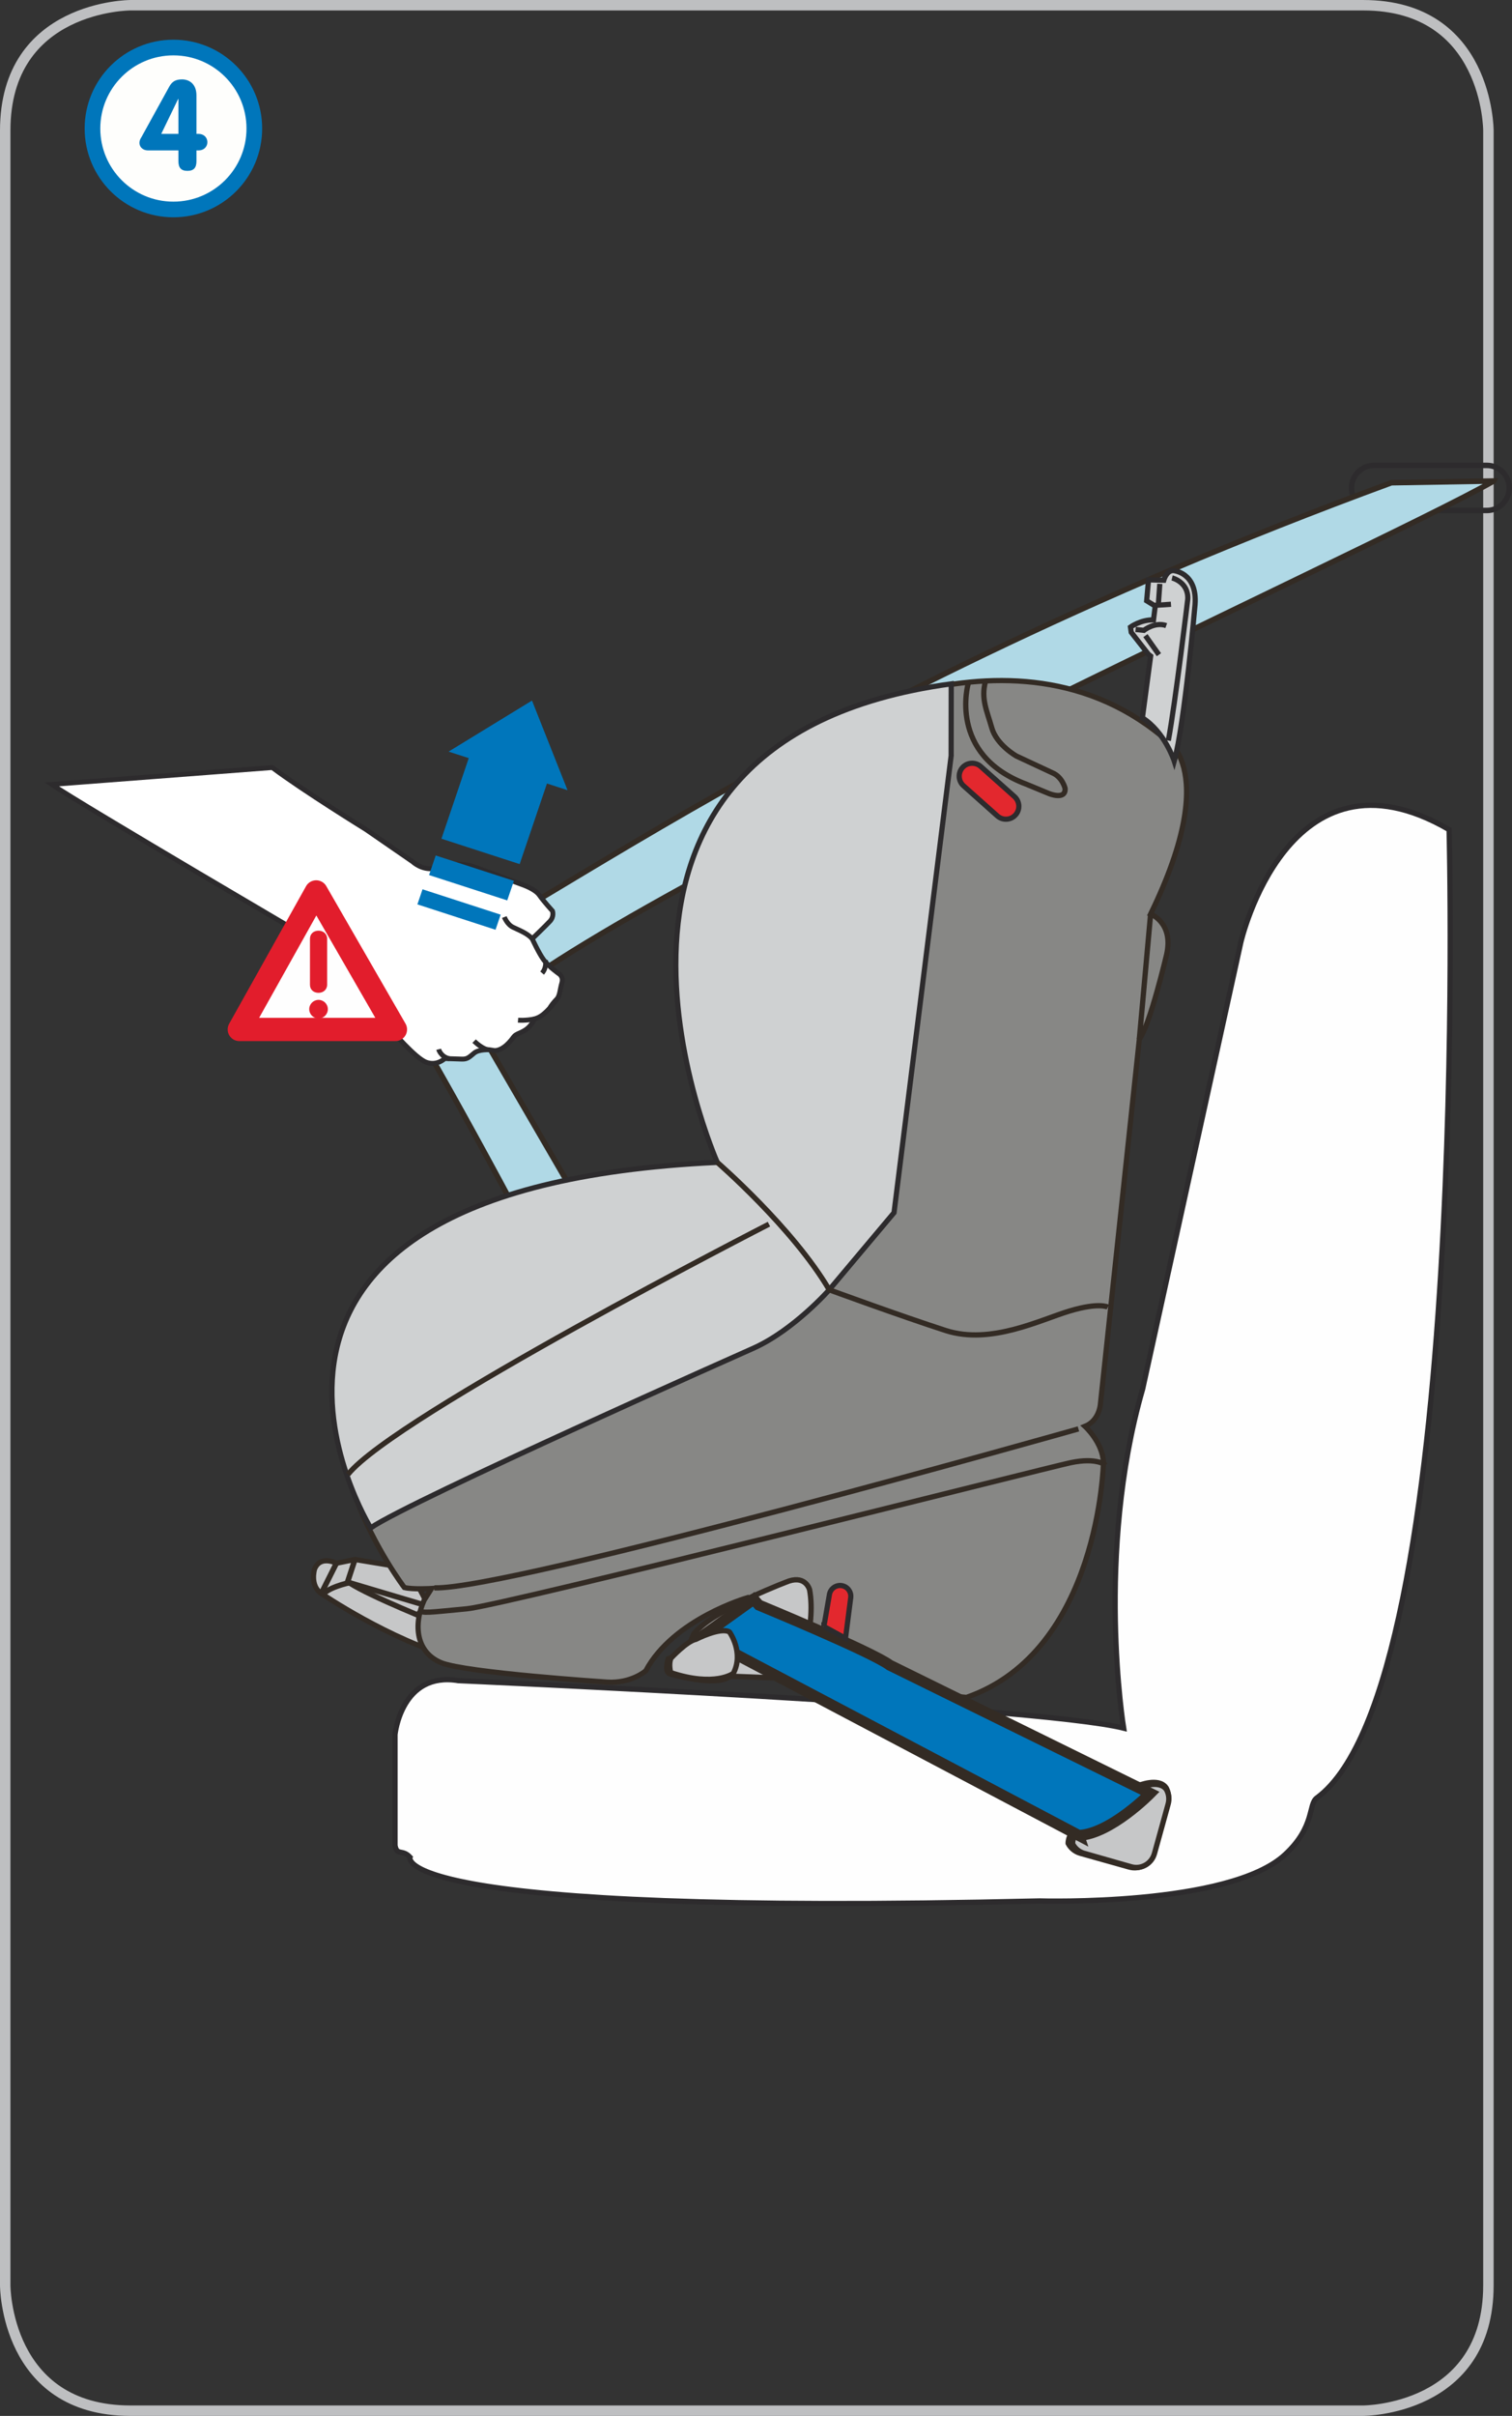<?xml version="1.0" encoding="UTF-8"?>
<!DOCTYPE svg PUBLIC "-//W3C//DTD SVG 1.1//EN" "http://www.w3.org/Graphics/SVG/1.1/DTD/svg11.dtd">
<!-- Creator: CorelDRAW 2017 -->
<svg xmlns="http://www.w3.org/2000/svg" xml:space="preserve" width="51.107mm" height="81.625mm" version="1.1" style="shape-rendering:geometricPrecision; text-rendering:geometricPrecision; image-rendering:optimizeQuality; fill-rule:evenodd; clip-rule:evenodd"
viewBox="0 0 2242.93 3582.25"
 xmlns:xlink="http://www.w3.org/1999/xlink">
 <rect x="0" y="0" width="2242.93" height="3582.25" fill="#333333" stroke="none"/>
 <defs>
  <style type="text/css">
   <![CDATA[
    .str10 {stroke:#332B24;stroke-width:7.88;stroke-miterlimit:4}
    .str2 {stroke:#2D2B2D;stroke-width:8.13;stroke-miterlimit:4}
    .str3 {stroke:#332B24;stroke-width:8.13;stroke-miterlimit:4}
    .str13 {stroke:#2D2B2D;stroke-width:7.25;stroke-miterlimit:4}
    .str12 {stroke:#332B24;stroke-width:16.26;stroke-miterlimit:4}
    .str0 {stroke:#0076BB;stroke-width:23.22;stroke-miterlimit:4}
    .str1 {stroke:#BEBFC1;stroke-width:15.48;stroke-miterlimit:4}
    .str8 {stroke:#2D2B2D;stroke-width:7.71;stroke-miterlimit:4}
    .str6 {stroke:#332B24;stroke-width:7.71;stroke-miterlimit:4}
    .str4 {stroke:#2D2B2D;stroke-width:7.82;stroke-miterlimit:4}
    .str7 {stroke:#332B24;stroke-width:7.82;stroke-miterlimit:4}
    .str14 {stroke:#E21D2C;stroke-width:34.51;stroke-linejoin:round;stroke-miterlimit:4}
    .str11 {stroke:#332B24;stroke-width:7.88;stroke-linecap:round;stroke-linejoin:round;stroke-miterlimit:4}
    .str9 {stroke:#332B24;stroke-width:8.13;stroke-linecap:round;stroke-linejoin:round;stroke-miterlimit:4}
    .str5 {stroke:#332B24;stroke-width:7.71;stroke-linecap:round;stroke-linejoin:round;stroke-miterlimit:4}
    .fil1 {fill:none;fill-rule:nonzero}
    .fil3 {fill:#FEFEFE;fill-rule:nonzero}
    .fil7 {fill:#CFD1D2;fill-rule:nonzero}
    .fil5 {fill:#C6C7C8;fill-rule:nonzero}
    .fil8 {fill:#898A8C;fill-rule:nonzero}
    .fil11 {fill:#E3282E;fill-rule:nonzero}
    .fil10 {fill:#E21D2C;fill-rule:nonzero}
    .fil2 {fill:#0076BB;fill-rule:nonzero}
    .fil0 {fill:#FEFEFC;fill-rule:nonzero}
    .fil4 {fill:#B0D9E6;fill-rule:nonzero}
    .fil9 {fill:white;fill-rule:nonzero}
    .fil6 {fill:#878785;fill-rule:nonzero}
   ]]>
  </style>
 </defs>
 <g id="Слой_x0020_1">
  <path class="fil0" d="M257.22 310.59c66.3,0 120.05,-53.76 120.05,-120.05 0,-66.3 -53.75,-120.05 -120.05,-120.05 -66.3,0 -120.05,53.75 -120.05,120.05 0,66.3 53.75,120.05 120.05,120.05z"/>
  <path class="fil1 str0" d="M257.22 310.59c66.3,0 120.05,-53.76 120.05,-120.05 0,-66.3 -53.75,-120.05 -120.05,-120.05 -66.3,0 -120.05,53.75 -120.05,120.05 0,66.3 53.75,120.05 120.05,120.05z"/>
  <path class="fil2" d="M264.67 223.04l0 15.8c0,9.85 3.9,14.48 13.38,14.48 9.48,0 13.38,-4.63 13.38,-14.48l0 -15.8 3.16 0c7.21,0 13.01,-4.85 13.01,-12.27 0,-7.43 -5.79,-12.27 -13.01,-12.27l-3.16 0 0 -57.04c0,-16.91 -10.59,-23.75 -21.38,-23.75 -9.69,0 -14.85,3.32 -18.96,10.74l-41.6 75.47c-1.11,1.84 -2.63,4.06 -2.63,8.16 0,4.85 3.95,10.95 13.01,10.95l44.82 0zm0 -24.54l-25.49 0 25.12 -51.82 0.37 0 0 51.82z"/>
  <path class="fil1 str1" d="M193.53 7.74c0,0 -185.79,0 -185.79,185.79l0 3195.2c0,0 0,185.79 185.79,185.79l1828.61 0c0,0 185.79,0 185.79,-185.79l0 -3195.2c0,0 0,-185.79 -185.79,-185.79l-1828.61 0z"/>
  <path class="fil1 str2" d="M2238.87 723.5c0,18.47 -14.96,33.43 -33.43,33.43l-167.1 0c-18.45,0 -33.43,-14.96 -33.43,-33.43 0,-18.45 14.97,-33.42 33.43,-33.42l167.1 0c18.47,0 33.43,14.97 33.43,33.42z"/>
  <line class="fil1 str3" x1="897.78" y1="2111.36" x2="868.64" y2= "2108.4" />
  <path class="fil3" d="M1906.56 2749.67c44.67,-41.75 33.75,-74.13 46.91,-83.82 228.95,-168.51 196.18,-1435.71 196.18,-1435.71 -238.48,-138.54 -308.94,166.93 -308.94,166.93l-145.7 662.58c-70.53,244.36 -28.17,502.83 -28.17,502.83 -131.57,-32.9 -986.87,-70.47 -986.87,-70.47 -84.58,-14.09 -94.01,79.89 -94.01,79.89l0 164.45c2.79,15.89 10.73,5.05 22.29,17.48 0,0 -37.84,88 933.92,64.86 0,0 281.44,8.51 364.37,-69.01z"/>
  <path class="fil1 str4" d="M1906.56 2749.67c44.67,-41.75 33.75,-74.13 46.91,-83.82 228.95,-168.51 196.18,-1435.71 196.18,-1435.71 -238.48,-138.54 -308.94,166.93 -308.94,166.93l-145.7 662.58c-70.53,244.36 -28.17,502.83 -28.17,502.83 -131.57,-32.9 -986.87,-70.47 -986.87,-70.47 -84.58,-14.09 -94.01,79.89 -94.01,79.89l0 164.45c2.79,15.89 10.73,5.05 22.29,17.48 0,0 -37.84,88 933.92,64.86 0,0 281.44,8.51 364.37,-69.01z"/>
  <path class="fil4" d="M2215.73 713.22c-174.81,100.26 -1405.87,655.46 -1509.04,807.21l534.71 920.34c0,0 -157.25,11.47 -179.95,-46.26 -82.35,-209.62 -448.38,-896.72 -493.59,-940.92 142.59,-29.01 575.86,-399.75 1496.21,-737.81l151.66 -2.57z"/>
  <path class="fil1 str3" d="M2215.73 713.22c-174.81,100.26 -1405.87,655.46 -1509.04,807.21l534.71 920.34c0,0 -157.25,11.47 -179.95,-46.26 -82.35,-209.62 -448.38,-896.72 -493.59,-940.92 142.59,-29.01 575.86,-399.75 1496.21,-737.81l151.66 -2.57z"/>
  <path class="fil5" d="M606.37 2325.56l-79.84 -13.17 -27.53 5.57c0,0 -23.98,-12.62 -32.43,8.81 0,0 -7.25,24.28 10.01,35.92 0,0 101.32,69.27 199.71,96.11l-49.7 -94.98c0,0 -10.41,-20.27 -20.22,-38.26z"/>
  <path class="fil1 str5" d="M606.37 2325.56l-79.84 -13.17 -27.53 5.57c0,0 -23.98,-12.62 -32.43,8.81 0,0 -7.25,24.28 10.01,35.92 0,0 101.32,69.27 199.71,96.11l-49.7 -94.98c0,0 -10.41,-20.27 -20.22,-38.26z"/>
  <path class="fil1 str3" d="M628.63 2379.6l-110.4 -32.81c0,0 -35.14,7.35 -40.5,20.03"/>
  <line class="fil1 str3" x1="499" y1="2317.95" x2="476.58" y2= "2362.68" />
  <line class="fil1 str3" x1="526.53" y1="2312.39" x2="515.48" y2= "2345.99" />
  <path class="fil1 str3" d="M649.91 2407.16c0,0 -100.56,-39.9 -131.69,-60.35"/>
  <path class="fil6" d="M1084.53 1757.83c0,0 -207.45,-382.41 70.64,-648.15 0,0 330.48,-213.44 567.64,-18.44 0,0 93.9,38.01 -15.99,264.09 0,0 34.4,12.7 23.75,60.06 0,0 -24.93,105.79 -40.45,125.39l-57.79 541.54c0,0 -1.61,24.06 -22.84,32.63 0,0 26.15,23.81 27.39,53.51 0,0 -5.65,279.76 -203.19,348.38l-200.26 -18.45 -124.45 -129.44c0,0 -110.12,31.64 -151.03,108.48 0,0 -21.63,19.18 -57.76,16.75 0,0 -208.83,-13.75 -245.55,-28.69 -36.71,-14.97 -42.21,-55.17 -25.42,-92.82l10.9 -17.27c0,0 -28.18,1.67 -40.3,-1.47 0,0 -177.78,-233.55 -53.72,-389.01 124,-155.44 244.65,-226.49 538.44,-207.11z"/>
  <path class="fil1 str6" d="M1084.53 1757.83c0,0 -207.45,-382.41 70.64,-648.15 0,0 330.48,-213.44 567.64,-18.44 0,0 93.9,38.01 -15.99,264.09 0,0 34.4,12.7 23.75,60.06 0,0 -24.93,105.79 -40.45,125.39l-57.79 541.54c0,0 -1.61,24.06 -22.84,32.63 0,0 26.15,23.81 27.39,53.51 0,0 -5.65,279.76 -203.19,348.38l-200.26 -18.45 -124.45 -129.44c0,0 -110.12,31.64 -151.03,108.48 0,0 -21.63,19.18 -57.76,16.75 0,0 -208.83,-13.75 -245.55,-28.69 -36.71,-14.97 -42.21,-55.17 -25.42,-92.82l10.9 -17.27c0,0 -28.18,1.67 -40.3,-1.47 0,0 -177.78,-233.55 -53.72,-389.01 124,-155.44 244.65,-226.49 538.44,-207.11z"/>
  <path class="fil1 str7" d="M1599.78 2118.74c0,0 -844.3,239.25 -955.49,235.72"/>
  <path class="fil1 str7" d="M1640.13 2172.51c0,0 -13.08,-11.88 -51.9,-3.67 -38.8,8.28 -839.97,211.45 -895.48,216.61 -55.52,5.16 -67.1,7.57 -71.26,1.61"/>
  <path class="fil7" d="M1410.95 1120.61l-84.73 677.5 -96.12 114.37c0,0 -52.23,59.36 -111.72,86.3 0,0 -510.02,226.33 -568.48,266.74 0,0 -311.1,-503.44 514.12,-541.99 0,0 -277.64,-624.71 347.05,-709.54l-0.13 106.61z"/>
  <path class="fil1 str8" d="M1410.95 1120.61l-84.73 677.5 -96.12 114.37c0,0 -52.23,59.36 -111.72,86.3 0,0 -510.02,226.33 -568.48,266.74 0,0 -311.1,-503.44 514.12,-541.99 0,0 -277.64,-624.71 347.05,-709.54l-0.13 106.61z"/>
  <path class="fil1 str7" d="M1140.67 1815.16c0,0 -554.86,284.18 -624.38,370.98"/>
  <path class="fil1 str7" d="M1436.32 1013.37c0,0 -30.92,105.45 85.74,149.25l33.92 14.03c0,0 25.13,10.39 24,-7.63 0,0 -3.82,-16.64 -18.69,-23.01l-53.51 -24.93c0,0 -29.35,-16.41 -36.55,-41.82 -7.2,-25.41 -16.18,-42.92 -9.48,-68.42"/>
  <path class="fil1 str7" d="M1643.45 1938.13c0,0 -13.07,-7.26 -56.4,5.65 -43.44,12.95 -117.19,50.68 -184.12,29.11 -66.88,-21.6 -172.83,-60.41 -172.83,-60.41 -54.19,-92.12 -166.08,-188.95 -166.08,-188.95"/>
  <path class="fil8 str9" d="M1093.01 2442.26c14.04,13.78 28.6,37.67 28.6,37.67l-28.6 -37.67z"/>
  <line class="fil1 str7" x1="1706.82" y1="1355.35" x2="1690.11" y2= "1540.79" />
  <path class="fil5" d="M1729.65 2650.86c3.7,6.49 4.89,14.35 2.71,22.14l-21.12 75.16c-4.37,15.48 -20.47,24.49 -35.98,20.14l-72.61 -20.41c-8.08,-2.26 -14.41,-7.74 -17.99,-14.55 0,0 -1.01,-16.21 18.04,-26.83 18.95,-10.71 86.03,-58.71 86.03,-58.71 0,0 29.82,-12.56 40.92,3.05z"/>
  <path class="fil1 str3" d="M1729.65 2650.86c3.7,6.49 4.89,14.35 2.71,22.14l-21.12 75.16c-4.37,15.48 -20.47,24.49 -35.98,20.14l-72.61 -20.41c-8.08,-2.26 -14.41,-7.74 -17.99,-14.55 0,0 -1.01,-16.21 18.04,-26.83 18.95,-10.71 86.03,-58.71 86.03,-58.71 0,0 29.82,-12.56 40.92,3.05z"/>
  <path class="fil5" d="M1730.26 2653.45c3.55,6.32 4.7,14 2.58,21.61l-20.28 73.29c-4.18,15.13 -19.63,23.89 -34.51,19.68l-69.76 -19.91c-7.72,-2.2 -13.82,-7.57 -17.2,-14.21 0,0 -1.01,-15.79 17.23,-26.17 18.27,-10.48 82.57,-57.32 82.57,-57.32 0,0 28.7,-12.24 39.37,3.02z"/>
  <path class="fil1 str10" d="M1730.26 2653.45c3.55,6.32 4.7,14 2.58,21.61l-20.28 73.29c-4.18,15.13 -19.63,23.89 -34.51,19.68l-69.76 -19.91c-7.72,-2.2 -13.82,-7.57 -17.2,-14.21 0,0 -1.01,-15.79 17.23,-26.17 18.27,-10.48 82.57,-57.32 82.57,-57.32 0,0 28.7,-12.24 39.37,3.02z"/>
  <path class="fil5" d="M1170.65 2344.23c0,0 -106.97,39.45 -140.83,77.44 0,0 -6.79,12.18 -7.26,22.5 -0.43,10.2 -27.17,13.72 -31.27,15.23 0,0 -6.26,19.35 2.1,22.45 0,0 69.36,20.67 89.51,3.57l99.92 3.89c0,0 28.43,-76.85 18.16,-131.97 0,0 -5.25,-21.04 -30.33,-13.11z"/>
  <path class="fil1 str11" d="M1170.65 2344.23c0,0 -106.97,39.45 -140.83,77.44 0,0 -6.79,12.18 -7.26,22.5 -0.43,10.2 -27.17,13.72 -31.27,15.23 0,0 -6.26,19.35 2.1,22.45 0,0 69.36,20.67 89.51,3.57l99.92 3.89c0,0 28.43,-76.85 18.16,-131.97 0,0 -5.25,-21.04 -30.33,-13.11z"/>
  <path class="fil2" d="M1600.36 2721.52l-559.17 -295.14 76.82 -55.03 7.68 8.61c0,0 167.69,69.24 194.19,89.12l386.42 190.1c0,0 -58.66,59.93 -105.94,62.33z"/>
  <path class="fil1 str12" d="M1600.36 2721.52l-559.17 -295.14 76.82 -55.03 7.68 8.61c0,0 167.69,69.24 194.19,89.12l386.42 190.1c0,0 -58.66,59.93 -105.94,62.33z"/>
  <path class="fil5" d="M995.3 2458.76c0,0 23.41,-25.33 37.08,-28.02 0,0 36.41,-18.77 49.73,-10.9 0,0 21.94,30.37 5.74,61.39 0,0 -27.31,20.79 -92.97,-1.11 0,0 -3.53,-12.48 0.42,-21.35z"/>
  <path class="fil1 str11" d="M995.3 2458.76c0,0 23.41,-25.33 37.08,-28.02 0,0 36.41,-18.77 49.73,-10.9 0,0 21.94,30.37 5.74,61.39 0,0 -27.31,20.79 -92.97,-1.11 0,0 -3.53,-12.48 0.42,-21.35z"/>
  <path class="fil7" d="M1694.66 1064.35l12.25 -91.62 -3.3 -2.58 -25.53 -32.61 -1.11 -7.75c0,0 15.23,-11.07 34.17,-10.67l2.55 -20.48 -12.7 -7.83 2.73 -31.03 22.65 0.56c0,0 4.01,-14.37 13.93,-14.37 0,0 36.17,2.33 32.44,50.69 0,0 -15.42,175.92 -30.83,231.89 0,0 -13.92,-43.13 -47.25,-64.19z"/>
  <path class="fil1 str8" d="M1694.66 1064.35l12.25 -91.62 -3.3 -2.58 -25.53 -32.61 -1.11 -7.75c0,0 15.23,-11.07 34.17,-10.67l2.55 -20.48 -12.7 -7.83 2.73 -31.03 22.65 0.56c0,0 4.01,-14.37 13.93,-14.37 0,0 36.17,2.33 32.44,50.69 0,0 -15.42,175.92 -30.83,231.89 0,0 -13.92,-43.13 -47.25,-64.19z"/>
  <line class="fil1 str8" x1="1737.07" y1="895.98" x2="1711.49" y2= "897.73" />
  <line class="fil1 str8" x1="1720.48" y1="865.75" x2="1718.36" y2= "895.58" />
  <path class="fil1 str8" d="M1684.48 933.35l12.4 1.32c0,0 16.15,-13.05 33.16,-7.06"/>
  <line class="fil1 str8" x1="1699.14" y1="942.48" x2="1719.17" y2= "970.8" />
  <path class="fil1 str8" d="M1738.69 856.95c0,0 24.52,5.93 23.26,31.48 0,0 -18.16,152.04 -28.83,209.66"/>
  <path class="fil9 str13" d="M403.93 1138.09c45.86,34.37 138.89,91.81 138.89,91.81l69.14 47.7c0,0 13.73,13.13 32.05,10.09 18.35,-3.16 36.93,-10.53 61.05,-1.79 24.23,8.81 69.93,25.92 69.93,25.92 0,0 18.89,6.28 25.17,15.54 6.44,9.23 19.4,23.43 19.4,23.43 0,0 2.88,8.05 -3.81,15.25 -6.71,7.17 -26.26,25.97 -26.26,25.97 0,0 9.72,21.27 17.03,31.24 7.32,9.91 22.43,20.48 22.43,20.48 0,0 7.31,3.98 4.52,13.79 -2.91,10 -2.73,17.65 -7,23.58 -4.35,5.92 -17.27,23.59 -29.39,28.24l-4.02 1.48c0,0 -4.59,10.25 -13.19,16.04 -8.61,5.78 -14.54,5.85 -18.05,10.84 -3.58,4.83 -14.36,19.53 -27.9,20.14l-7.87 -1.27c0,0 -15.45,-0.84 -22.33,4.66 -6.95,5.56 -9.8,9.46 -18.34,9.18 -8.53,-0.29 -25.62,-0.84 -25.62,-0.84 0,0 -11.24,11.32 -27.38,5.54 -16.13,-5.87 -50.65,-46.49 -58.74,-55.42 -8.05,-8.95 -45.56,-83.36 -45.56,-83.36 0,0 -14.6,-13.92 -38.54,-26.94 0,0 -370.16,-216.78 -412.77,-246.26l327.14 -25.05z"/>
  <path class="fil1 str13" d="M748.14 1359.76c0,0 4.07,10.93 12.9,15.16 8.84,4.38 20.95,8.64 28.47,17.08"/>
  <path class="fil1 str13" d="M809.18 1424.04c0,0 2.18,10.63 -5.02,18.82"/>
  <path class="fil1 str13" d="M768.47 1512.69c0,0 11.55,0.96 24.6,-1.87"/>
  <path class="fil1 str13" d="M650.71 1555.85c0,0 2.85,11.07 15.95,14.03"/>
  <path class="fil1 str13" d="M703.33 1543.71c0,0 13.35,13.3 22.76,12.87"/>
  <path class="fil1 str13" d="M826.48 1481.1c0,0 -5.54,4.75 -10.76,13.33"/>
  <polygon class="fil3" points="354.99,1526.44 586.58,1526.44 469.05,1322.5 "/>
  <polygon class="fil1 str14" points="354.99,1526.44 586.58,1526.44 469.05,1322.5 "/>
  <path class="fil10" d="M459.8 1392.03c0,-7.42 5.47,-12.03 12.73,-12.03 7.06,0 12.74,4.77 12.74,12.03l0 68.09c0,7.25 -5.68,12.03 -12.74,12.03 -7.26,0 -12.73,-4.58 -12.73,-12.03l0 -68.09zm-1.07 104.33c0,-7.58 6.21,-13.76 13.79,-13.76 7.57,0 13.81,6.18 13.81,13.76 0,7.65 -6.24,13.8 -13.81,13.8 -7.58,0 -13.79,-6.15 -13.79,-13.8z"/>
  <polygon class="fil2" points="770.87,1281.26 654.86,1243.62 695.35,1124.11 665.44,1114.47 789.18,1038.79 841.89,1171.69 811.36,1161.77 "/>
  <polygon class="fil2" points="762.35,1306.1 646.32,1268.48 636.48,1297.51 752.45,1335.11 "/>
  <polygon class="fil2" points="742.67,1356.24 626.77,1318.64 619.18,1340.99 735.08,1378.63 "/>
  <path class="fil11 str8" d="M1222.19 2411.7l8.21 -47.49c1.52,-8.7 9.82,-14.54 18.47,-13.02 8.7,1.47 14.52,9.75 13.03,18.45l-7.66 59.58 -32.05 -17.53z"/>
  <path class="fil11" d="M1429.37 1165.21c-7.99,-7.06 -8.62,-19.18 -1.61,-27.06 7.01,-7.94 19.21,-8.61 27.14,-1.58l50.07 44.66c7.86,7.08 8.61,19.2 1.52,27.06 -7.05,7.93 -19.09,8.62 -27.05,1.53l-50.07 -44.62z"/>
  <path class="fil1 str8" d="M1429.37 1165.21c-7.99,-7.06 -8.62,-19.18 -1.61,-27.06 7.01,-7.94 19.21,-8.61 27.14,-1.58l50.07 44.66c7.86,7.08 8.61,19.2 1.52,27.06 -7.05,7.93 -19.09,8.62 -27.05,1.53l-50.07 -44.62z"/>
 </g>
</svg>
